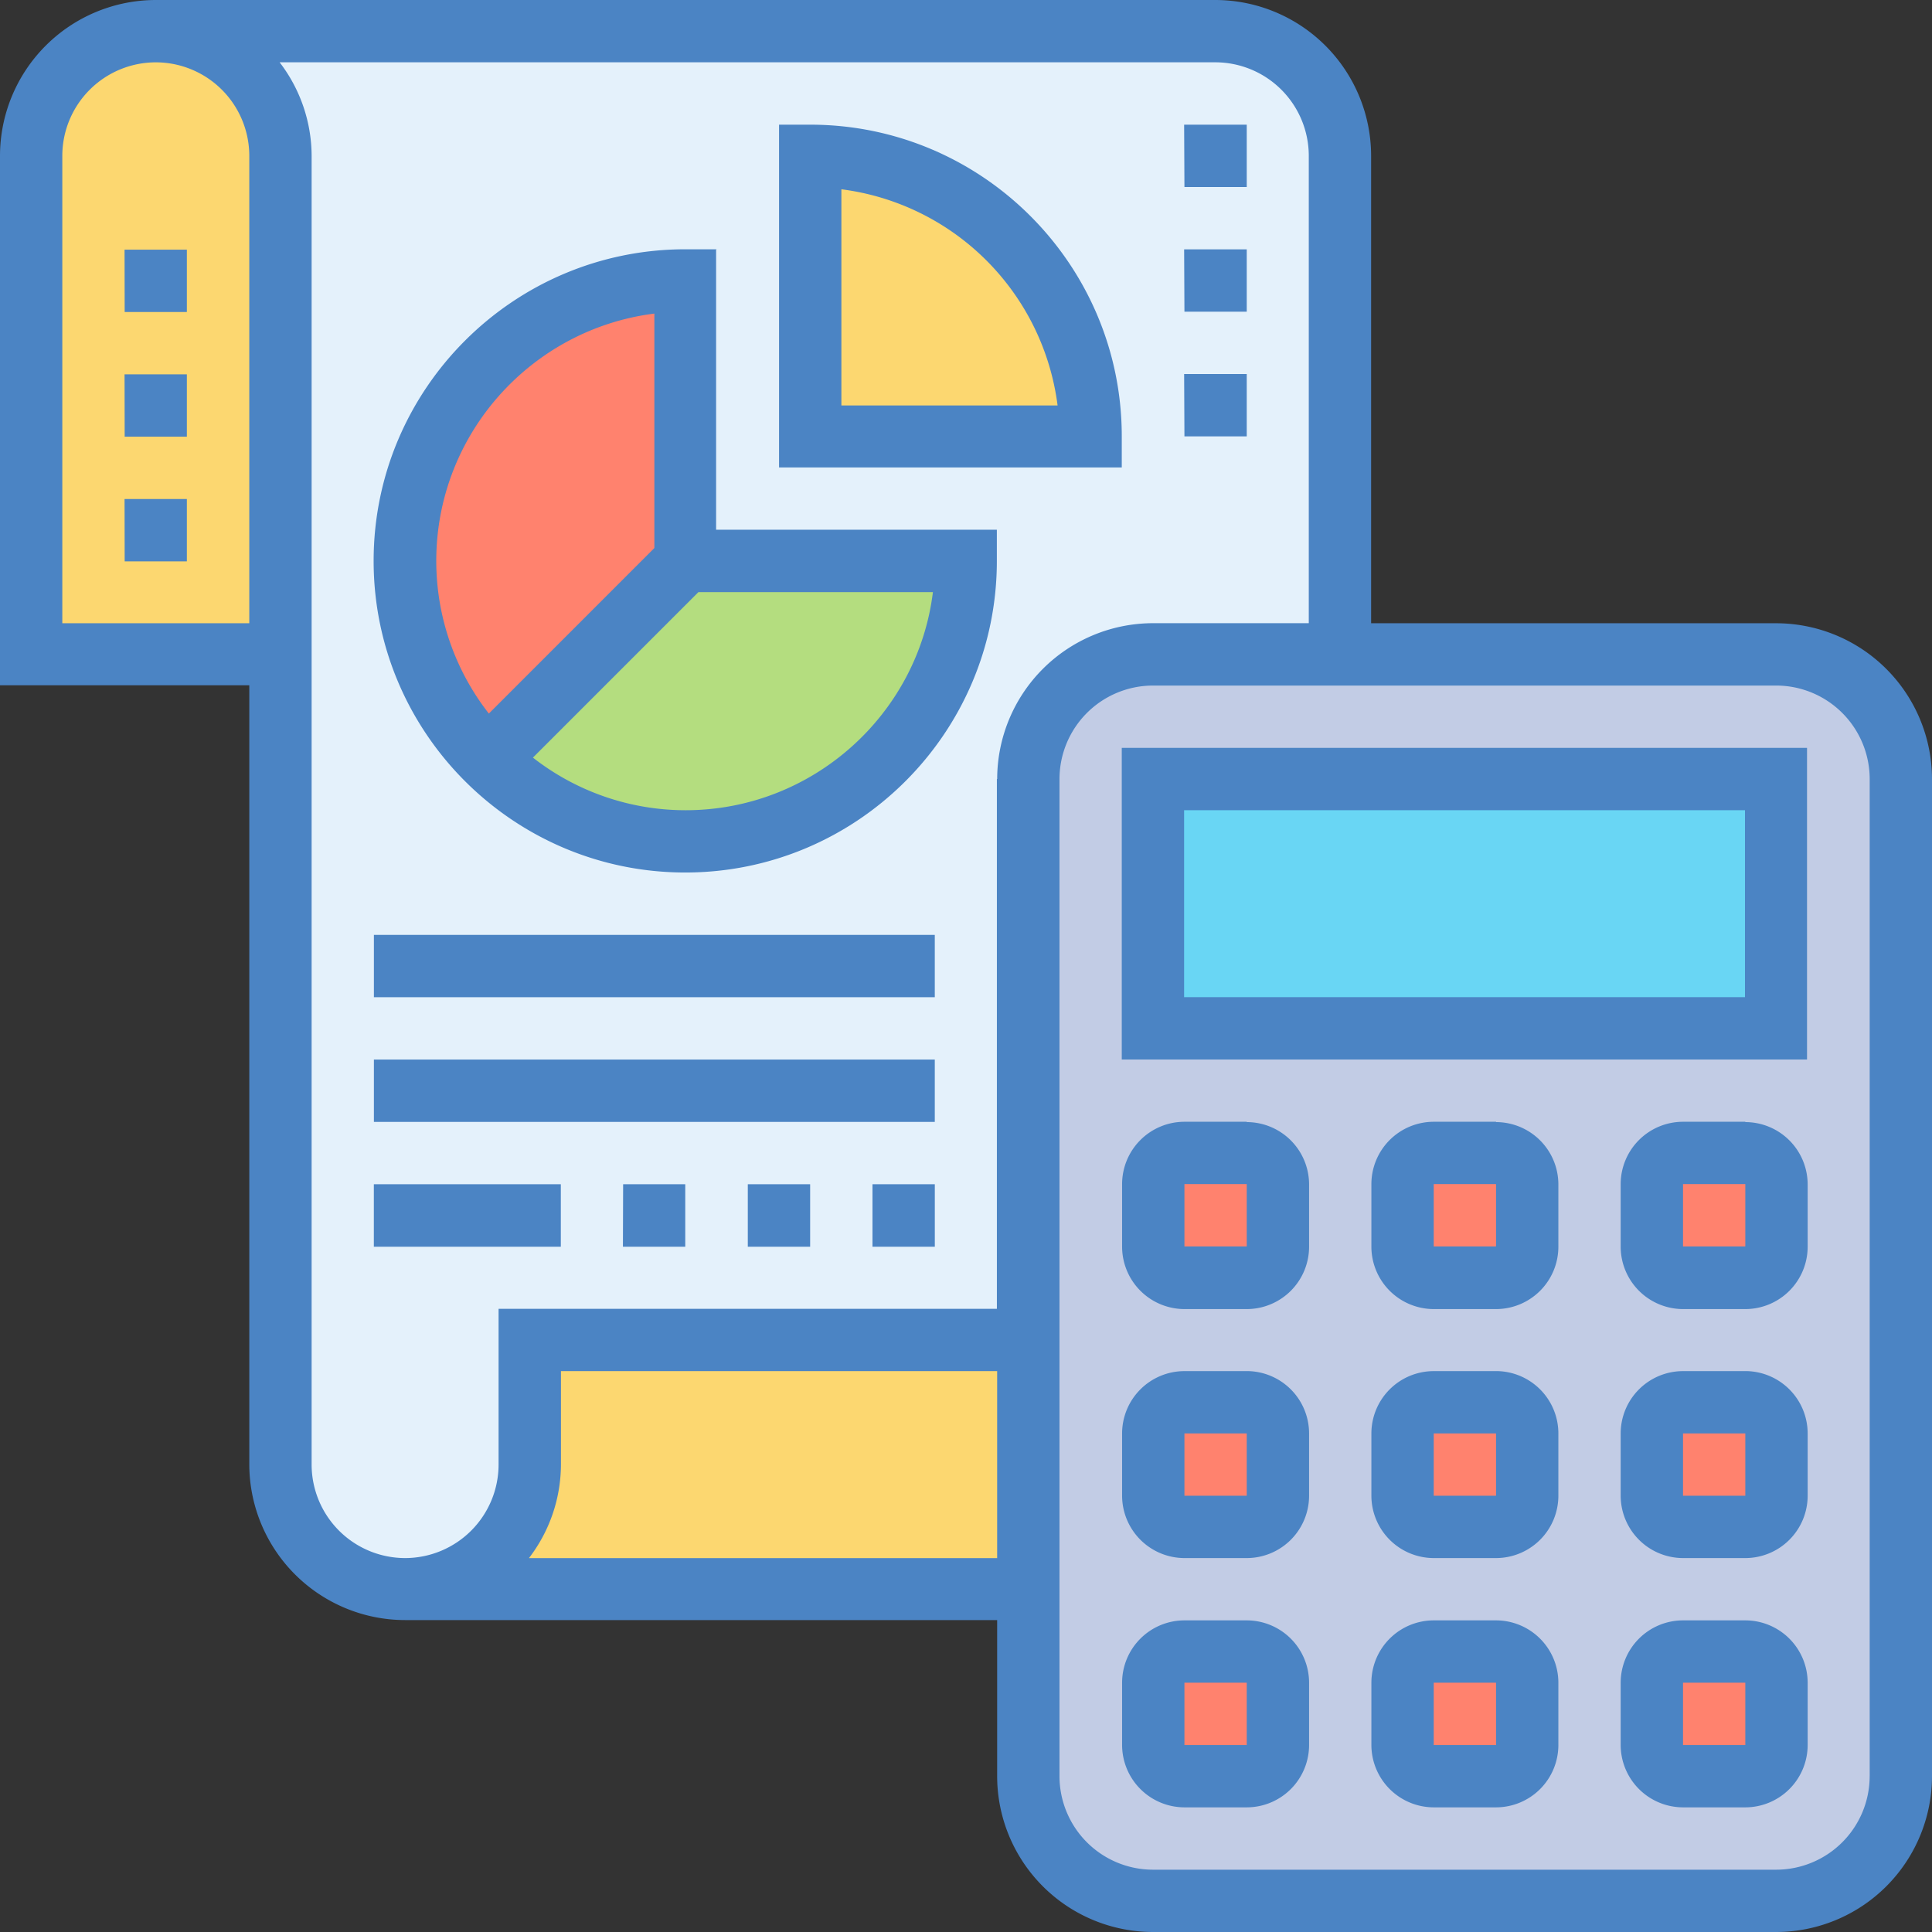 <svg xmlns="http://www.w3.org/2000/svg" width="64" height="64"><rect width="100%" height="100%" fill="#333333" stroke="none"/><path fill="#fcd770" d="M9.3 21.677H1.032V5.16a4.128 4.128 0 0 1 4.13-4.129c1.135 0 2.167.465 2.92 1.208A4.155 4.155 0 0 1 9.29 5.161v16.516zm24.775 22.7v8.258H13.42a4.155 4.155 0 0 0 2.922-1.208 4.155 4.155 0 0 0 1.207-2.92v-4.13h16.517z"/><path fill="#e4f1fb" d="M40.258 1.032H5.16c1.136 0 2.168.465 2.922 1.208A4.155 4.155 0 0 1 9.29 5.161v43.355a4.128 4.128 0 0 0 4.13 4.13 4.155 4.155 0 0 0 2.92-1.209 4.155 4.155 0 0 0 1.208-2.92v-4.13h26.84V5.16a4.128 4.128 0 0 0-4.13-4.129z"/><path fill="#b4dd7f" d="M22.7 18.58H32c0 5.13-4.16 9.29-9.3 9.29a9.243 9.243 0 0 1-6.565-2.725L22.7 18.58z"/><path fill="#ff826e" d="M22.7 9.3v9.3l-6.565 6.566a9.243 9.243 0 0 1-2.726-6.565c0-5.13 4.16-9.3 9.3-9.3z"/><path fill="#fcd770" d="M36.13 14.452h-9.3v-9.3c5.13 0 9.3 4.16 9.3 9.3z"/><path fill="#c2cce5" d="M62.968 25.806V58.84a4.128 4.128 0 0 1-4.13 4.129H38.195a4.128 4.128 0 0 1-4.13-4.13V25.807a4.128 4.128 0 0 1 4.13-4.129H58.84a4.128 4.128 0 0 1 4.129 4.13z"/><path d="M42.323 55.742v2.064c0 .568-.465 1.033-1.033 1.033h-2.064a1.035 1.035 0 0 1-1.032-1.033v-2.064c0-.568.464-1.032 1.032-1.032H41.3c.568 0 1.033.464 1.033 1.032zm0-8.258v2.064c0 .568-.465 1.033-1.033 1.033h-2.064a1.035 1.035 0 0 1-1.032-1.033v-2.064c0-.568.464-1.032 1.032-1.032H41.3c.568 0 1.033.464 1.033 1.032zm16.516 0v2.064c0 .568-.465 1.033-1.033 1.033h-2.064a1.035 1.035 0 0 1-1.032-1.033v-2.064c0-.568.464-1.032 1.032-1.032h2.064c.568 0 1.033.464 1.033 1.032zm-8.26 0v2.064c0 .568-.464 1.033-1.032 1.033h-2.064a1.035 1.035 0 0 1-1.032-1.033v-2.064c0-.568.464-1.032 1.032-1.032h2.064c.568 0 1.033.464 1.033 1.032zm0-8.258V41.3c0 .568-.464 1.033-1.032 1.033h-2.064a1.035 1.035 0 0 1-1.032-1.033v-2.064c0-.568.464-1.032 1.032-1.032h2.064c.568 0 1.033.464 1.033 1.032zm8.26 16.516v2.064c0 .568-.465 1.033-1.033 1.033h-2.064a1.035 1.035 0 0 1-1.032-1.033v-2.064c0-.568.464-1.032 1.032-1.032h2.064c.568 0 1.033.464 1.033 1.032zM42.323 39.226V41.3c0 .568-.465 1.033-1.033 1.033h-2.064a1.035 1.035 0 0 1-1.032-1.033v-2.064c0-.568.464-1.032 1.032-1.032H41.3c.568 0 1.033.464 1.033 1.032zm8.257 16.516v2.064c0 .568-.464 1.033-1.032 1.033h-2.064a1.035 1.035 0 0 1-1.032-1.033v-2.064c0-.568.464-1.032 1.032-1.032h2.064c.568 0 1.033.464 1.033 1.032zm8.26-16.516V41.3c0 .568-.465 1.033-1.033 1.033h-2.064a1.035 1.035 0 0 1-1.032-1.033v-2.064c0-.568.464-1.032 1.032-1.032h2.064c.568 0 1.033.464 1.033 1.032z" fill="#ff826e"/><path fill="#69d6f4" d="M38.194 25.806H58.84v8.26H38.194z"/><g fill="#4b84c4"><path d="M41.3 53.677h-2.064a2.067 2.067 0 0 0-2.065 2.065v2.064a2.07 2.07 0 0 0 2.065 2.065H41.3a2.067 2.067 0 0 0 2.065-2.065v-2.064a2.067 2.067 0 0 0-2.065-2.065zm0 4.13h-2.064v-2.065H41.3v2.064zm8.258-4.13h-2.064a2.067 2.067 0 0 0-2.065 2.065v2.064a2.07 2.07 0 0 0 2.065 2.065h2.064a2.067 2.067 0 0 0 2.065-2.065v-2.064a2.067 2.067 0 0 0-2.065-2.065zm0 4.13h-2.064v-2.065h2.064v2.064zm8.258-4.13h-2.064a2.067 2.067 0 0 0-2.065 2.065v2.064a2.07 2.07 0 0 0 2.065 2.065h2.064a2.067 2.067 0 0 0 2.065-2.065v-2.064a2.067 2.067 0 0 0-2.065-2.065zm0 4.13h-2.064v-2.065h2.064v2.064zM41.3 45.42h-2.064a2.067 2.067 0 0 0-2.065 2.064v2.064a2.07 2.07 0 0 0 2.065 2.065H41.3a2.067 2.067 0 0 0 2.065-2.065v-2.064a2.067 2.067 0 0 0-2.065-2.065zm0 4.128h-2.064v-2.064H41.3v2.064zm8.258-4.128h-2.064a2.067 2.067 0 0 0-2.065 2.064v2.064a2.07 2.07 0 0 0 2.065 2.065h2.064a2.067 2.067 0 0 0 2.065-2.065v-2.064a2.067 2.067 0 0 0-2.065-2.065zm0 4.128h-2.064v-2.064h2.064v2.064zm8.258-4.128h-2.064a2.067 2.067 0 0 0-2.065 2.064v2.064a2.07 2.07 0 0 0 2.065 2.065h2.064a2.067 2.067 0 0 0 2.065-2.065v-2.064a2.067 2.067 0 0 0-2.065-2.065zm0 4.128h-2.064v-2.064h2.064v2.064zM41.3 37.16h-2.064a2.067 2.067 0 0 0-2.065 2.065V41.3a2.07 2.07 0 0 0 2.065 2.065H41.3a2.067 2.067 0 0 0 2.065-2.065v-2.064a2.067 2.067 0 0 0-2.065-2.065zm0 4.13h-2.064v-2.065H41.3V41.3zm8.258-4.13h-2.064a2.067 2.067 0 0 0-2.065 2.065V41.3a2.07 2.07 0 0 0 2.065 2.065h2.064a2.067 2.067 0 0 0 2.065-2.065v-2.064a2.067 2.067 0 0 0-2.065-2.065zm0 4.13h-2.064v-2.065h2.064V41.3zm8.258-4.13h-2.064a2.067 2.067 0 0 0-2.065 2.065V41.3a2.07 2.07 0 0 0 2.065 2.065h2.064a2.067 2.067 0 0 0 2.065-2.065v-2.064a2.067 2.067 0 0 0-2.065-2.065zm0 4.13h-2.064v-2.065h2.064V41.3zm1.024-20.645H45.42V5.16A5.167 5.167 0 0 0 40.26 0H5.16A5.167 5.167 0 0 0 0 5.161V22.7h8.258v25.806a5.167 5.167 0 0 0 5.161 5.161h19.613v5.162A5.167 5.167 0 0 0 38.194 64H58.84A5.167 5.167 0 0 0 64 58.839V25.806a5.167 5.167 0 0 0-5.161-5.16zm-50.58 0H2.064V5.16A3.1 3.1 0 0 1 5.16 2.065 3.1 3.1 0 0 1 8.258 5.16v15.484zm9.263 30.968a5.108 5.108 0 0 0 1.059-3.097V45.42h14.45v6.194h-15.5zm15.5-25.807v17.55H16.516v5.16a3.1 3.1 0 0 1-3.097 3.097 3.1 3.1 0 0 1-3.096-3.097V5.16a5.108 5.108 0 0 0-1.06-3.096h30.995a3.1 3.1 0 0 1 3.097 3.096v15.484h-5.16a5.167 5.167 0 0 0-5.162 5.161zM61.935 58.84a3.1 3.1 0 0 1-3.096 3.096H38.194a3.1 3.1 0 0 1-3.097-3.096V25.806a3.1 3.1 0 0 1 3.097-3.096H58.84a3.1 3.1 0 0 1 3.096 3.096V58.84z"/><path d="M37.16 35.097h22.7V24.774h-22.7v10.323zm2.065-8.258h18.58v6.193h-18.58V26.84zM26.84 4.13h-1.033v11.355H37.16v-1.032c0-5.693-4.63-10.323-10.32-10.323zm1.032 9.3V6.27a8.277 8.277 0 0 1 7.162 7.161H27.87zm-4.13-5.172H22.7c-5.692 0-10.323 4.63-10.323 10.323s4.63 10.322 10.323 10.322 10.322-4.63 10.322-10.322v-1.033h-9.3v-9.3zm-2.065 2.13v7.766l-5.483 5.484a8.21 8.21 0 0 1-1.742-5.056c0-4.204 3.157-7.684 7.225-8.194zm9.227 9.226c-.5 4.068-4 7.226-8.194 7.226a8.21 8.21 0 0 1-5.056-1.743l5.483-5.483h7.767zM39.226 4.13H41.3v2.065h-2.064zm0 4.13H41.3v2.065h-2.064zm0 4.13H41.3v2.065h-2.064zm-26.84 18.58h18.58v2.064h-18.58zm0 4.13h18.58v2.064h-18.58zm16.516 4.13h2.065v2.07h-2.065zm-4.13 0h2.065v2.07h-2.065zm-4.13 0H22.7v2.07h-2.065zm-8.258 0h6.194v2.07h-6.194zm-8.258-22.7H6.19v2.065H4.13zm0-4.13H6.19v2.065H4.13zm0-4.13H6.19v2.065H4.13z"/></g></svg>